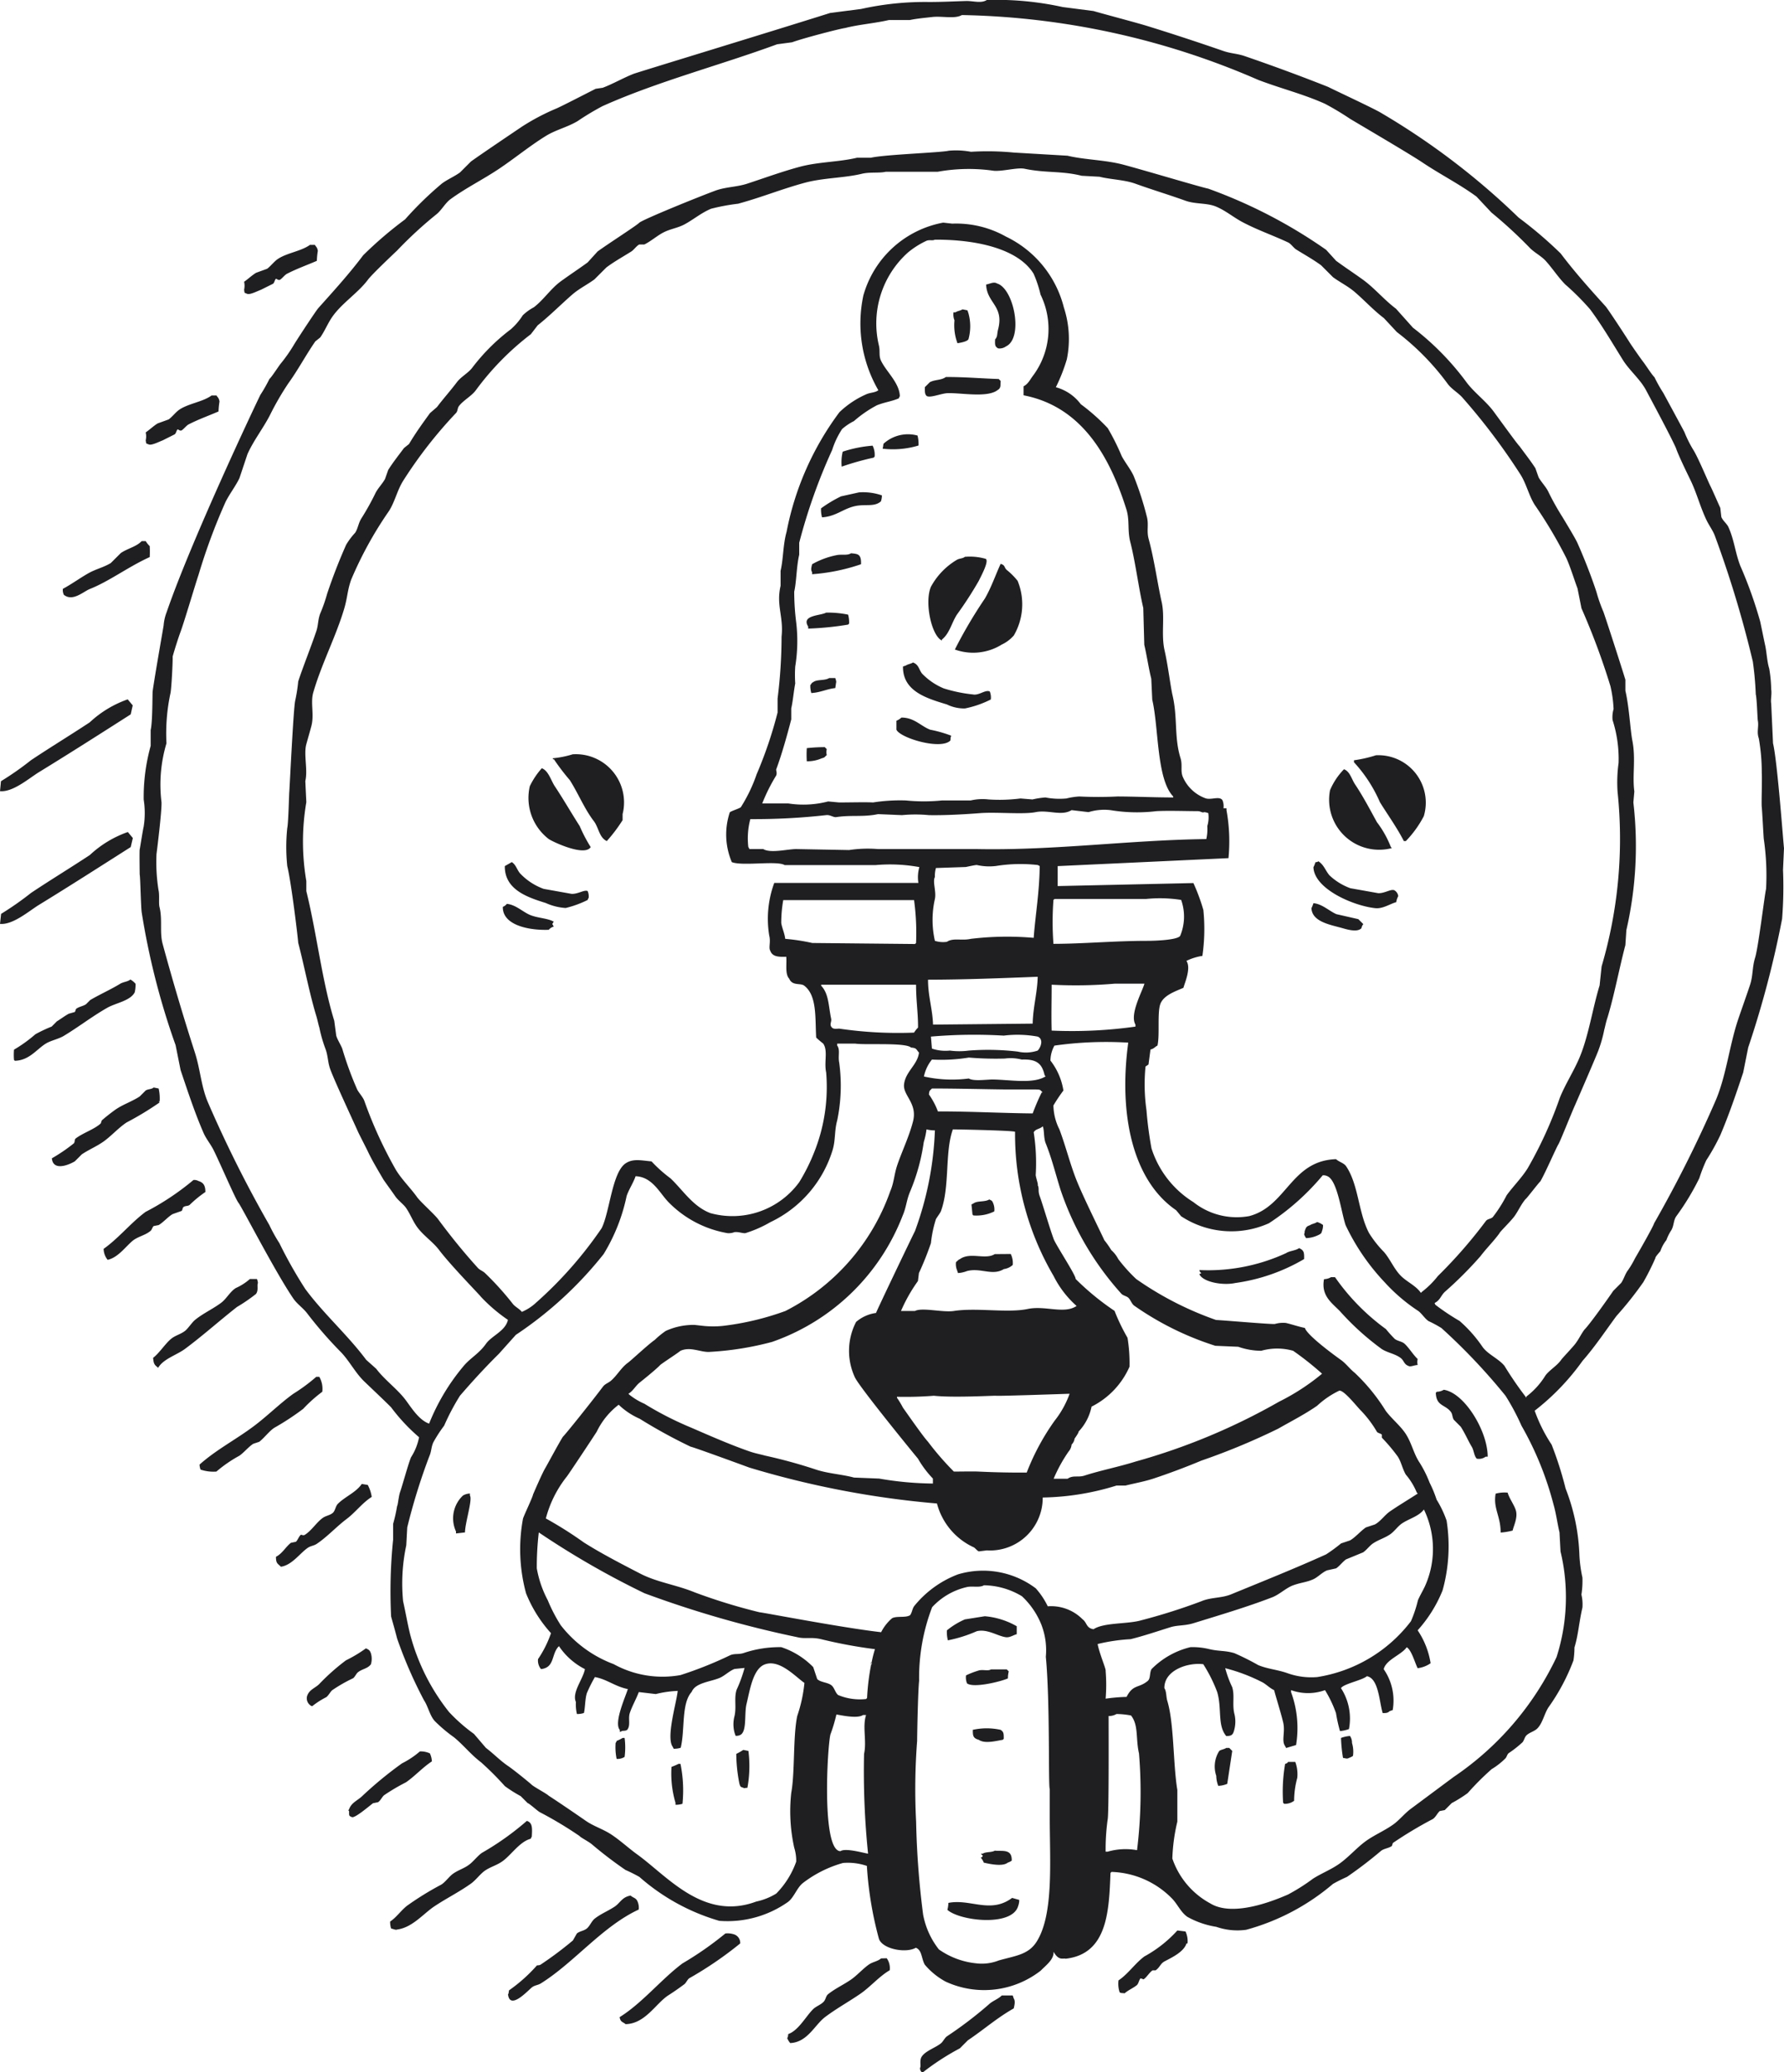 <svg xmlns="http://www.w3.org/2000/svg" width="56.405" height="65.525"><g fill="#1f1e21" fill-rule="evenodd"><path d="M56.374 27.511l.031-.694c-.013-.05-.206-2.726-.347-3.312L56 22.243c-.023-.114.026-.311 0-.442a4.125 4.125 0 00-.063-.662c-.067-.212-.083-.536-.126-.726-.034-.149-.136-.661-.158-.757a13.4 13.4 0 00-.631-1.767c-.165-.431-.19-.82-.378-1.23-.048-.1-.179-.2-.221-.315l-.032-.284c-.048-.1-.253-.575-.315-.694-.069-.135-.395-.917-.536-1.136a3.763 3.763 0 01-.284-.568c-.131-.25-.576-1.068-.663-1.23a4.7 4.7 0 01-.284-.505c-.073-.063-.282-.391-.347-.473s-.367-.512-.441-.631c-.179-.285-.688-1.059-.757-1.136-.488-.538-.98-1.088-1.42-1.672a13.134 13.134 0 00-1.33-1.135 22.906 22.906 0 00-4.353-3.313c-.227-.138-1.37-.669-1.672-.82a60.087 60.087 0 00-2.65-.978c-.243-.08-.419-.074-.663-.158a77.322 77.322 0 00-2.4-.788c-.376-.116-1.5-.411-1.7-.474L33.6.223A9.754 9.754 0 0031.2 0c-.179.116-.43.025-.663.032-.343.01-.776.032-1.167.031a9.335 9.335 0 00-2.145.221l-.978.126c-1.955.617-6.086 1.875-6.215 1.925-.311.121-.665.325-.978.441l-.221.032c-.324.164-1.141.586-1.261.631a6.988 6.988 0 00-1.073.568c-.147.1-1.223.823-1.609 1.1l-.347.347c-.186.133-.382.212-.568.347a10.971 10.971 0 00-1.167 1.136 12.356 12.356 0 00-1.325 1.135c-.439.585-.936 1.131-1.42 1.672-.069.078-.579.85-.757 1.136a4.954 4.954 0 01-.441.631c-.065.082-.274.41-.347.473a4.772 4.772 0 01-.284.5c-.086.164-2.179 4.583-2.966 6.877a1.465 1.465 0 00-.094.41c0 .02-.27 1.54-.347 2.082-.011.078 0 .969-.063 1.231v.5a6.084 6.084 0 00-.221 1.7 2.729 2.729 0 010 .852c-.029.118-.114.678-.126.725s0 .788 0 .789c.022.109.035.975.063 1.2a23.323 23.323 0 001.072 4.2l.158.789c.229.679.447 1.346.726 1.987.078.181.228.362.315.537.205.411.688 1.543.789 1.672.114.146 1.168 2.2 1.735 3.028.116.171.319.308.441.473a12.943 12.943 0 001.073 1.231c.256.271.433.617.694.883.07.072.657.622.883.852a5.868 5.868 0 00.884.946 1.806 1.806 0 01-.253.631c-.075.164-.284.927-.347 1.1-.046.129-.073.442-.094.442a5.1 5.1 0 01-.127.568v.5a16.134 16.134 0 00-.063 2.43c.06.211.125.445.19.694a13.849 13.849 0 00.851 1.955c.133.2.183.492.347.663a4.82 4.82 0 00.6.505c.3.245.534.548.852.788a9.486 9.486 0 01.757.757 4.368 4.368 0 00.5.316l.221.221c.053.01.29.23.379.284a12.248 12.248 0 011.262.757c.01.031.277.171.378.252a13.005 13.005 0 001.073.82 4.775 4.775 0 01.441.221 6.6 6.6 0 002.524 1.388 3.32 3.32 0 002.177-.6c.193-.149.278-.45.473-.6a3.73 3.73 0 011.262-.63 1.852 1.852 0 01.757.094v.032a11.388 11.388 0 00.379 2.271c.109.328.857.466 1.167.284.2.075.173.344.284.536a2.272 2.272 0 00.662.537 2.906 2.906 0 003-.347c.2-.2.418-.357.41-.6.162.3.308.193.379.221 1.322-.148 1.374-1.5 1.419-2.713l.032-.032a2.794 2.794 0 011.924.852c.173.184.265.419.474.568a2.744 2.744 0 00.914.316 2.032 2.032 0 00.947.094 7.105 7.105 0 002.744-1.451 4.923 4.923 0 01.442-.221 13.176 13.176 0 001.073-.82c.1-.081.242-.082.347-.158l.031-.094a12.728 12.728 0 011.262-.757c.089-.054.144-.187.221-.253l.158-.031.22-.221a4.169 4.169 0 00.505-.316 8.722 8.722 0 01.757-.757 2.288 2.288 0 00.442-.347c.04-.051.048-.116.095-.158a3.422 3.422 0 00.441-.347c.052-.065.067-.165.126-.22.1-.094.253-.123.347-.221.164-.171.216-.464.347-.663a6.418 6.418 0 00.789-1.482 2.758 2.758 0 00.032-.411c.123-.4.141-.783.252-1.261a1.342 1.342 0 00-.032-.41 2.849 2.849 0 00.032-.537 4.38 4.38 0 01-.095-.694 6.369 6.369 0 00-.437-2.123 11.228 11.228 0 00-.442-1.388 4.928 4.928 0 01-.536-1.073 7.5 7.5 0 001.514-1.577c.395-.449.714-.934 1.073-1.42a11.09 11.09 0 00.851-1.072 8.15 8.15 0 00.379-.757c-.011-.032.115-.167.158-.221a1.131 1.131 0 01.189-.347 1.479 1.479 0 01.158-.316c.087-.156.063-.308.157-.441a7.967 7.967 0 00.726-1.2 5 5 0 01.221-.568 6.781 6.781 0 00.441-.789c.274-.643.5-1.306.726-1.987l.158-.789a31.428 31.428 0 001.072-4.069 12.805 12.805 0 00.029-1.545zM25.206 54.263c-.136.649-.07 1.784-.189 2.429a5.339 5.339 0 00.094 1.735 1.388 1.388 0 01.063.441 2.745 2.745 0 01-.631 1.01 2.009 2.009 0 01-.631.252c-1.663.62-2.8-.79-3.754-1.482-.278-.2-.543-.447-.82-.631s-.56-.261-.82-.442c-.133-.093-.9-.62-1.167-.789-.074-.073-.457-.273-.537-.347s-.566-.471-.757-.6c-.235-.158-.459-.391-.694-.568l-.378-.442a5.305 5.305 0 01-.789-.694 6.654 6.654 0 01-1.23-2.46c-.082-.332-.144-.7-.221-1.041a5.755 5.755 0 01.1-1.767l.031-.568a19.136 19.136 0 01.694-2.239c.075-.168.056-.272.126-.442a4.278 4.278 0 01.347-.536 7.158 7.158 0 01.5-.947c.4-.464.8-.9 1.23-1.325l.537-.6a12.07 12.07 0 002.776-2.555 5.766 5.766 0 00.725-1.83c.064-.2.221-.436.284-.631.535.022.759.531 1.041.82a3.414 3.414 0 001.864.98.5.5 0 00.22-.031c.127-.018.267.043.347.031a3.791 3.791 0 00.789-.347 3.728 3.728 0 001.956-2.24c.112-.336.063-.634.158-.978a5.39 5.39 0 00.063-1.829c-.043-.2.037-.407-.063-.537V33h.568c.289.051 1.6-.042 1.766.126.189.012.161.065.252.158-.043.388-.43.6-.473 1.01-.036.35.431.592.284 1.167-.121.476-.358.964-.5 1.388-.1.3-.1.545-.22.82a6.773 6.773 0 01-3.313 3.786 8.745 8.745 0 01-1.987.473 3.065 3.065 0 01-.6 0l-.284-.032a2.116 2.116 0 00-.914.19 2.676 2.676 0 00-.347.284c-.2.136-.745.648-.852.725-.208.149-.343.405-.536.568-.083.07-.189.1-.253.189-.35.466-1.188 1.514-1.262 1.578-.122.187-.49.879-.568 1.009-.1.174-.342.737-.378.82-.011.084-.26.6-.316.757a5.3 5.3 0 00.095 2.366 4.2 4.2 0 00.789 1.262 3.476 3.476 0 01-.41.82.428.428 0 00.094.316c.428-.048.326-.444.537-.694l.031-.032a2.162 2.162 0 00.82.726c-.054.314-.421.739-.284 1.041a1.316 1.316 0 00.032.379.681.681 0 00.221-.032c.04-.158.034-.447.094-.631a4.491 4.491 0 01.253-.505c.379.066.637.3 1.041.379-.065.225-.453 1.063-.253 1.293v.063c.055-.02.031-.006.064-.031.092-.01.153 0 .189-.063.086-.143.007-.332.063-.505.068-.209.2-.437.284-.662l.536.063a3.441 3.441 0 01.694-.1c-.037.375-.374 1.471-.158 1.767l.032.063a.681.681 0 00.221-.032c.139-.555.013-1.4.347-1.766.115-.291.587-.318.883-.442.157-.066.318-.229.473-.284l.316-.032a4.389 4.389 0 01-.253.694c-.082.263 0 .528-.063.821a1.016 1.016 0 000 .536l.032.095a.277.277 0 00.158-.032c.206-.123.112-.669.189-.978.1-.412.194-1.058.536-1.23.478-.227 1.011.375 1.294.568a4.608 4.608 0 01-.228 1.046zM9.685 25.366l-.032-.666c.085-.363-.058-.844.032-1.167.039-.142.118-.416.158-.568.1-.373-.035-.736.063-1.072.266-.915.718-1.77.978-2.65.105-.358.1-.582.22-.915a11.978 11.978 0 011.2-2.177c.186-.3.255-.646.442-.946a14.122 14.122 0 011.672-2.145c.058-.062.041-.151.094-.221.144-.187.4-.314.537-.505a8.721 8.721 0 011.735-1.766l.216-.281c.391-.31.73-.657 1.1-.978.214-.184.466-.307.694-.474l.378-.378c.259-.193.506-.327.789-.505.082-.051.165-.18.252-.221h.158c.187-.087.41-.28.6-.378.218-.114.45-.141.662-.253.283-.149.54-.372.852-.5a6.54 6.54 0 01.852-.158c.348-.094.727-.22 1.1-.347.313-.106.673-.225 1.009-.316.58-.157 1.245-.149 1.8-.283.258-.063.552-.016.757-.064h1.641A5.517 5.517 0 0131.42 5.4c.281.025.747-.112.978-.063.663.139 1.167.062 1.8.221l.567.031c.346.088.787.094 1.136.221.5.181 1.088.359 1.577.536.324.117.683.063.978.19.311.132.569.356.852.5.465.244.943.407 1.42.631.087.041.17.169.252.221.284.177.531.312.789.5l.378.378c.228.166.481.289.694.474.31.267.585.57.915.82l.41.441a8 8 0 011.609 1.641c.124.167.338.283.473.442a19.942 19.942 0 011.83 2.429c.186.3.255.642.442.946a14.224 14.224 0 011.009 1.7c.132.3.239.658.347.946l.126.631a22.231 22.231 0 01.915 2.46 3.9 3.9 0 01.1.726.913.913 0 00-.032.347 4.014 4.014 0 01.19 1.357 4.478 4.478 0 00-.032.914 14.289 14.289 0 01-.505 5.521l-.063.6c-.22.713-.345 1.587-.631 2.272-.182.437-.465.869-.631 1.293a13.009 13.009 0 01-1.013 2.218c-.187.3-.459.57-.663.851a4.349 4.349 0 01-.441.694c-.075.064-.163.048-.221.127a15.224 15.224 0 01-1.514 1.735 2.8 2.8 0 01-.505.5l-.032.032c-.155-.228-.438-.344-.63-.536-.219-.219-.334-.521-.537-.758a3.392 3.392 0 01-.473-.6c-.341-.648-.328-1.529-.726-2.114-.07-.1-.226-.134-.315-.22-1.429.046-1.555 1.486-2.745 1.8a2.2 2.2 0 01-1.766-.442 3.109 3.109 0 01-1.325-1.7 11.757 11.757 0 01-.158-1.2 5.833 5.833 0 01-.031-1.388l.094-.063.063-.474c.116-.029.128-.076.221-.126.078-.332-.014-1.058.095-1.325s.461-.386.725-.5c.048-.172.248-.625.095-.852a1.74 1.74 0 01.505-.158 5.95 5.95 0 00.031-1.451 6.087 6.087 0 00-.315-.852l-4.291.095v-.631l5.4-.252a5.49 5.49 0 00-.063-1.515v-.063h-.095a.5.5 0 00-.031-.252c-.094-.146-.355 0-.537-.063a1.24 1.24 0 01-.725-.694c-.068-.19 0-.354-.063-.568-.207-.653-.089-1.28-.253-1.988-.067-.289-.147-.962-.252-1.419-.118-.512.017-1.061-.095-1.546-.119-.519-.234-1.343-.41-1.987-.072-.264.015-.46-.063-.726a9.838 9.838 0 00-.41-1.262c-.09-.205-.276-.434-.379-.631a7.418 7.418 0 00-.441-.883 6.242 6.242 0 00-.852-.757 1.46 1.46 0 00-.789-.537 5.464 5.464 0 00.347-.883 3.2 3.2 0 00-.094-1.64 3.411 3.411 0 00-1.83-2.24 3.208 3.208 0 00-1.7-.41l-.284-.032a3.232 3.232 0 00-2.524 2.3 4.218 4.218 0 00.473 3c-.105.08-.243.068-.378.126a2.933 2.933 0 00-.852.568 9.25 9.25 0 00-1.672 3.786c-.114.405-.1.851-.189 1.23v.473c-.145.622.1.977.031 1.609a15.867 15.867 0 01-.126 1.956v.442a13.226 13.226 0 01-.663 1.956 4.923 4.923 0 01-.5 1.041c-.08.053-.255.1-.347.157a2.226 2.226 0 00.063 1.578c.344.134 1.427-.056 1.672.094h2.87a5.169 5.169 0 011.388.063 1.143 1.143 0 00-.031.5H24.48a3.281 3.281 0 00-.158 1.672c.052.2-.028.372.032.473.064.184.247.2.505.19.022.226-.045.547.094.694.1.237.352.128.474.22.409.312.342 1.018.378 1.641a2.576 2.576 0 00.221.189c.159.224.023.584.095.915a5.541 5.541 0 01-.379 2.524 6.008 6.008 0 01-.473.946 2.614 2.614 0 01-2.808.978c-.557-.212-.866-.726-1.262-1.1a4.448 4.448 0 01-.6-.536c-.314-.026-.577-.1-.82.063-.427.29-.5 1.535-.757 2.05a12.672 12.672 0 01-2.081 2.362 1.523 1.523 0 01-.442.284c-.076-.1-.209-.156-.284-.252a9.426 9.426 0 00-.883-.978c-.064-.061-.162-.093-.221-.158-.449-.495-.858-1-1.262-1.546-.119-.159-.553-.542-.662-.694-.2-.281-.477-.551-.663-.851a13.525 13.525 0 01-1.009-2.205c-.046-.114-.168-.244-.221-.347a10.837 10.837 0 01-.473-1.293c-.046-.121-.151-.279-.19-.41l-.063-.473c-.389-1.263-.548-2.737-.883-4.1v-.316a7.419 7.419 0 010-2.495zM35.9 32.4v.063a14.377 14.377 0 01-2.65.126c-.014-.529 0-.883 0-1.451a14.4 14.4 0 001.988-.032h.946c-.075.26-.473.97-.284 1.294zm-4.953 14.134c-.159-.009-.641 0-.788 0a9.084 9.084 0 01-.821-.947c-.155-.164-.669-.907-.788-1.072a3.074 3.074 0 00-.19-.316v-.031a11.441 11.441 0 001.168-.032c.625.067 1.9-.007 1.956 0 .1.015 2.3-.063 2.334-.063a3.028 3.028 0 01-.473.852 7.387 7.387 0 00-.883 1.64 27.47 27.47 0 01-1.515-.031zm-4.669-14.322c-.088-.427-.073-.785-.315-1.042v-.031h3c0 .513.065.88.063 1.356a.8.8 0 00-.126.158 12.747 12.747 0 01-2.366-.126c-.13.006-.2.02-.253-.063s.019-.164-.003-.252zm-1.451-2.524c-.024-.187-.1-.339-.126-.5a4.152 4.152 0 01.063-.726H28.9a7.635 7.635 0 01.063 1.357l-.032.032-3.249-.032a6.3 6.3 0 00-.855-.131zm4.38 6.425a2.258 2.258 0 00.086-.4 1.124 1.124 0 00.266.032 10.293 10.293 0 01-.631 3.186c-.077.147-1.23 2.555-1.23 2.587a1.211 1.211 0 00-.631.284 1.986 1.986 0 00-.031 1.766c.191.364 1.918 2.476 1.987 2.556a3.191 3.191 0 00.473.631v.157a10.344 10.344 0 01-1.7-.157L27 46.723c-.365-.1-.821-.126-1.2-.252a16.047 16.047 0 00-1.609-.442c-.132-.037-.315-.072-.473-.126-.606-.208-1.293-.51-1.861-.757a10.442 10.442 0 01-1.483-.757 2.128 2.128 0 01-.473-.284l-.032-.032c.152-.094.218-.24.347-.347.064-.052.516-.41.663-.568.155-.117.578-.389.631-.441.328-.151.66.061.946.031a9.635 9.635 0 001.956-.315 6.838 6.838 0 004.133-4.007c.106-.244.114-.461.221-.725a6.291 6.291 0 00.441-1.588zm-4.664-11.788c.173-.462.346-1.082.474-1.577V22.4c.052-.221.08-.552.126-.789a4.126 4.126 0 010-.536 5 5 0 00.031-1.388 7.826 7.826 0 01-.063-.978c.073-.316.069-.786.158-1.168v-.378a17.825 17.825 0 011.041-2.933 2.672 2.672 0 01.315-.663 1.773 1.773 0 01.375-.252 3.754 3.754 0 01.726-.5c.252-.1.475-.123.694-.22.02-.055.006-.031.031-.064-.012-.432-.443-.789-.6-1.135-.07-.155-.019-.291-.063-.473a3.009 3.009 0 01.914-2.934 2.657 2.657 0 01.6-.379c.092-.031.191.006.252-.031 1.316-.008 2.634.287 3.123 1.072a3.582 3.582 0 01.221.663 2.471 2.471 0 01-.252 2.586c-.093.128-.14.239-.284.316v.284c1.84.357 2.722 1.929 3.249 3.6.112.355.03.665.126 1.041.166.652.268 1.484.41 2.082l.032 1.168c.078.326.141.758.221 1.072l.031.663c.207.885.134 2.516.663 3.06v.031c-.591 0-1.224-.03-1.767-.031a11.967 11.967 0 01-1.2 0 2.183 2.183 0 00-.411.063 2.319 2.319 0 01-.662-.032 2.623 2.623 0 00-.41.063l-.379-.031a5.2 5.2 0 01-1.009.031 1.673 1.673 0 00-.568.032h-.908a5.672 5.672 0 01-1.136 0 5.5 5.5 0 00-1.041.063c-.237-.014-.724 0-1.072 0l-.347-.032a3.1 3.1 0 01-1.262.063H24.1a5.552 5.552 0 01.441-.883c.036-.091-.011-.162.002-.198zm1.578 1.451c.116-.018.232.076.315.063.482-.074.862.005 1.325-.095l.757.032a4.489 4.489 0 01.852 0c.486.01 1.13-.025 1.609-.063.517-.041 1.379.046 1.766-.032.405-.08.814.134 1.136-.063l.536.063a1.686 1.686 0 01.694-.063 5.11 5.11 0 001.452.032c.389-.02.913 0 1.293 0 .126 0 .14.063.221.031a.465.465 0 01.126.032.947.947 0 01-.032.41 1.4 1.4 0 01-.031.41c-2.421.029-4.806.365-7.256.316h-3.123a3.979 3.979 0 00-.915.031l-1.672-.031c-.272 0-.812.141-1.041 0h-.441c-.021-.055-.007-.031-.032-.063a2.37 2.37 0 01.063-.884 20.638 20.638 0 002.398-.126zm7.224 2.65h2.9a4.3 4.3 0 011.1.031 1.585 1.585 0 01-.031 1.136c-.084.132-.787.158-1.041.158-1.028 0-2.023.094-2.966.095a9.333 9.333 0 010-1.389zm-3.786-.694a.918.918 0 01.032-.284l.946-.032c.046-.01.3-.065.347-.063a1.794 1.794 0 00.6.032 4.887 4.887 0 011.325-.032l.063.032c-.007.824-.135 1.538-.19 2.271a9.62 9.62 0 00-1.987.032c-.293.066-.558-.04-.757.094a.851.851 0 01-.379-.031 3.008 3.008 0 010-1.325c.049-.239-.08-.546 0-.694zm3.25 3.155c-.008.484-.151.979-.158 1.482L29.5 32.4c-.014-.482-.159-.9-.158-1.42 1.202-.002 2.358-.051 3.467-.093zm-1.073 1.861a3.55 3.55 0 011.073.031c.188.078.107.33 0 .442a1.154 1.154 0 01-.631.032 8.031 8.031 0 00-1.546-.032 2.285 2.285 0 01-.6 0 1.322 1.322 0 01-.567-.063l-.032-.379a15.972 15.972 0 012.303-.031zm-2.271.757a5.426 5.426 0 001.167-.063 10.226 10.226 0 001.136.031 1.417 1.417 0 01.536.032c.49-.02.644.141.725.5l.032.031c-.4.249-1.12.106-1.672.1-.209 0-.612.061-.757-.032a4.1 4.1 0 01-1.42-.063 1.255 1.255 0 01.253-.536zm3.028 7.887c-.638.134-1.607-.048-2.334.063-.353.054-.995-.119-1.231 0h-.441a5.011 5.011 0 01.536-.947l.031-.252a9.464 9.464 0 00.379-.946 3.855 3.855 0 01.158-.758c.031-.058.134-.19.158-.252.288-.775.118-1.872.378-2.587.625.008 1.911.042 1.966.076a8.868 8.868 0 001.22 4.562 3.153 3.153 0 00.726.946c-.4.267-.991-.022-1.546.095zm-2.839-6.247a2.343 2.343 0 00-.284-.536c.015-.143.029-.114.095-.189.774 0 1.61.023 2.334.031h.946c.122.005.135 0 .19.063l.031.032h-.031a6.721 6.721 0 00-.284.662c-.951-.008-1.99-.065-2.997-.063zM33.786 45.9a.384.384 0 00.095-.221.324.324 0 00.095-.189c.016-.022.136-.19.126-.221a1.617 1.617 0 00.41-.789 2.568 2.568 0 001.2-1.262 4.968 4.968 0 00-.063-.915 6.162 6.162 0 01-.41-.851 8.235 8.235 0 01-1.231-1.01c.019-.1-.626-1.076-.694-1.262-.133-.365-.338-1.07-.441-1.356-.065-.179-.007-.237-.063-.347.021-.021-.043-.186-.064-.316a6.342 6.342 0 00-.063-1.356c.06-.112.2-.1.284-.189.053.087.025.364.095.536.194.478.308.961.473 1.483a9.377 9.377 0 001.924 3.28c.059.058.163.069.221.127.073.072.1.193.19.252a9.419 9.419 0 002.555 1.262l.725.031a2.224 2.224 0 00.726.127 1.848 1.848 0 011.009 0 9.585 9.585 0 01.915.725 6.971 6.971 0 01-1.356.883 19.935 19.935 0 01-4.544 1.896c-.529.167-1.11.28-1.609.442-.209.068-.356-.023-.536.1h-.442a4.745 4.745 0 01.473-.86zm-7.214 12.637c-.605-.007-.412-3.322-.316-3.691a5.266 5.266 0 00.189-.631c.182.03.665.137.843.016h.095c-.121.364.025.83-.064 1.23a25.489 25.489 0 00.127 3.155c-.169-.027-.713-.186-.874-.079zm.984-5.958c0 .006 0 .01.016.043h-.026a7.422 7.422 0 00-.132 1.073l-.031.031a1.787 1.787 0 01-.883-.126c-.094-.075-.121-.244-.221-.315-.124-.09-.333-.084-.441-.19l-.126-.378a2.508 2.508 0 00-1.01-.631 3.533 3.533 0 00-1.2.189c-.16.046-.272.008-.41.063a12.163 12.163 0 01-1.577.631 3.2 3.2 0 01-2.114-.347 3.787 3.787 0 01-1.672-1.23 4.965 4.965 0 01-.41-.789 3.411 3.411 0 01-.347-1.009 9.4 9.4 0 01.063-1.136 26.863 26.863 0 003.344 1.924 33.64 33.64 0 004.827 1.388c.255.065.438-.012.757.064a15 15 0 001.7.315 4.132 4.132 0 00-.107.43zm1.344-1.786c-.06.089-.063.2-.126.283-.146.089-.42.017-.568.095a1.408 1.408 0 00-.347.442c-1.25-.143-3.712-.621-3.849-.631a18.167 18.167 0 01-2.051-.631c-.587-.241-1.192-.315-1.735-.6-.578-.3-1.209-.624-1.766-.977a12.314 12.314 0 00-1.2-.758 3.593 3.593 0 01.663-1.325c.051-.061.834-1.241.946-1.419a2.364 2.364 0 01.694-.852 2.262 2.262 0 00.662.442 16.5 16.5 0 001.609.883c.137.032 1.418.5 1.862.663a28.952 28.952 0 005.93 1.135 2.117 2.117 0 001.168 1.388c.04.022.107.112.157.126l.253-.031a1.666 1.666 0 001.766-1.672 8.25 8.25 0 002.335-.379h.284c.263-.066.59-.124.883-.22.5-.166 1.051-.373 1.514-.568a21.2 21.2 0 002.429-1.01c.4-.229.852-.46 1.231-.725a2.8 2.8 0 01.694-.474c.141-.045.565.506.694.631a3.469 3.469 0 01.5.663c.032.049.122.053.158.094v.095a5.6 5.6 0 01.505.6c.114.181.142.377.252.567a2.115 2.115 0 01.347.568l.032.032c-.286.188-.592.367-.883.568-.162.111-.294.314-.474.41l-.284.094c-.163.11-.329.311-.5.41l-.284.095a5.121 5.121 0 01-.473.347c-.981.444-1.983.844-3 1.262-.314.129-.634.088-.947.221a18.7 18.7 0 01-1.893.6c-.436.128-1.179.064-1.514.284-.237-.037-.2-.206-.347-.315a1.4 1.4 0 00-1.1-.41 2.427 2.427 0 00-.379-.568 2.766 2.766 0 00-2.46-.442 3.266 3.266 0 00-1.388 1.009zm4.29 5.773v.914c0 1.379.13 3.046-.41 3.912-.26.417-.655.447-1.2.6a1.458 1.458 0 01-.694.094 2.487 2.487 0 01-1.2-.441 2.522 2.522 0 01-.5-1.105 27.032 27.032 0 01-.221-2.933 19.874 19.874 0 01.032-2.556c0-.21.028-1.605.063-1.9a6.245 6.245 0 01.411-2.328 2.134 2.134 0 011.072-.631c.187-.053.421.025.568-.063a2.39 2.39 0 011.2.347 2.5 2.5 0 01.62.914 2.24 2.24 0 01.135 1c.134 1.385.077 3.976.121 4.176zm2.555-4.732c.407-.1.877-.259 1.262-.379.222-.069.452-.042.726-.126.818-.253 1.7-.514 2.492-.82.226-.087.441-.3.662-.379.247-.09.412-.092.631-.189.152-.068.285-.222.442-.284l.284-.063c.107-.07.212-.215.315-.284l.537-.221c.109-.071.207-.212.315-.284.179-.118.362-.166.537-.284.134-.09.245-.257.378-.347.23-.155.531-.223.694-.442a2.872 2.872 0 01.032 2.43c-.075.157-.161.3-.221.441a3.905 3.905 0 01-.221.663 4.624 4.624 0 01-2.965 1.766 2.239 2.239 0 01-.947-.126c-.317-.111-.607-.126-.915-.252a7.978 7.978 0 00-.757-.379c-.3-.088-.474-.053-.788-.126a2.2 2.2 0 00-.6-.063 2.584 2.584 0 00-1.23.694c-.07.124-.023.3-.126.379-.286.232-.457.095-.663.5a5.419 5.419 0 00-.662.056 5.4 5.4 0 000-.876c.018-.061-.194-.538-.253-.852a5.652 5.652 0 011.038-.153zm.208 6.672a2.045 2.045 0 00-.933.047h-.063a6.771 6.771 0 01.063-1.009c.042-.16.032-2.729.031-3.281a.466.466 0 00.249-.063 2.469 2.469 0 01.46.047c.244.31.143.727.252 1.2a15.009 15.009 0 01-.062 3.059zm13.165-10.931c.088.308.124.614.189.883l.032.6a6.205 6.205 0 01-.126 3.344 9.459 9.459 0 01-3.249 3.786c-.447.331-.9.67-1.357 1.009-.2.147-.366.364-.568.505-.284.2-.606.331-.883.537s-.55.524-.852.725c-.257.172-.527.276-.789.442a6.17 6.17 0 01-.788.5c-.557.245-1.772.705-2.461.283a2.544 2.544 0 01-1.2-1.419 5.837 5.837 0 01.158-1.167V56.6c-.137-.821-.1-2.088-.315-2.808-.044-.144-.023-.3-.095-.41-.009-.564.737-.819 1.23-.757a4.708 4.708 0 01.442.884c.152.529 0 1.045.284 1.388.18 0 .215-.051.252-.19a1.016 1.016 0 000-.536c-.063-.294.018-.557-.063-.82a3.527 3.527 0 01-.221-.6 5.57 5.57 0 011.168.442c.119.059.237.187.378.252.08.3.2.667.284 1.01.078.309-.06.586.063.757l.032.063.315-.094a3.287 3.287 0 00-.158-1.672v-.064a1.582 1.582 0 001.073 0 3.782 3.782 0 01.347.726 5.034 5.034 0 00.126.568 1.06 1.06 0 00.284-.063 1.767 1.767 0 00-.252-1.294c.084-.138.663-.244.82-.378.378.074.389.825.5 1.167.122 0 .16-.007.221-.063l.094-.032a1.744 1.744 0 00-.284-1.293c.069-.3.561-.453.726-.694.151.078.267.511.347.662a.9.9 0 00.41-.157 2.588 2.588 0 00-.41-1.041 4.253 4.253 0 00.788-1.262 5.207 5.207 0 00.127-2.208 3.393 3.393 0 00-.316-.663 3.806 3.806 0 00-.221-.536 3.628 3.628 0 00-.315-.631c-.19-.282-.25-.622-.442-.915-.165-.253-.45-.481-.631-.726a5.967 5.967 0 00-.978-1.2c-.159-.126-.282-.3-.441-.411-.108-.077-1.058-.759-1.136-1.009-.206-.042-.407-.113-.6-.158a.931.931 0 00-.347.032c-.092.018-1.62-.116-1.862-.126a10.333 10.333 0 01-2.523-1.294 5.028 5.028 0 01-.568-.631.983.983 0 00-.221-.284 2.818 2.818 0 00-.221-.315c-.031-.084-.615-1.255-.852-1.83-.222-.54-.353-1.1-.567-1.672a1.744 1.744 0 01-.19-.757 5.19 5.19 0 01.316-.473 2.058 2.058 0 00-.41-.947 1 1 0 01.126-.473 11.626 11.626 0 012.334-.094c-.312 2.29.149 4.368 1.515 5.3l.157.19a2.889 2.889 0 002.776.221 7.708 7.708 0 001.7-1.515.277.277 0 01.158.032c.311.148.433 1.158.567 1.546a6.931 6.931 0 001.231 1.8 5.528 5.528 0 001.072.915c.11.085.2.235.316.315a3.816 3.816 0 01.41.221 19.066 19.066 0 012.026 2.141 7.277 7.277 0 01.505.947 10.13 10.13 0 011.013 2.492zm6.72-19.465c-.048.2-.243 1.841-.347 2.177-.094.3-.063.564-.158.852-.113.34-.264.762-.379 1.1-.275.823-.368 1.732-.694 2.524a39.743 39.743 0 01-1.96 3.916c-.021.094-.5.934-.6 1.1a3.009 3.009 0 01-.221.378c-.1.127-.129.274-.221.41l-.252.253c-.154.227-.736 1.051-.915 1.23-.108.149-.175.3-.284.442-.086.114-.394.436-.441.5-.137.2-.37.323-.505.505a2.427 2.427 0 01-.6.663v.04a11.307 11.307 0 01-.694-1.009c-.186-.229-.526-.363-.694-.6a4.259 4.259 0 00-.725-.82 7.271 7.271 0 01-.757-.505c-.026-.032-.012-.007-.032-.063.176-.091.188-.218.316-.347a12.159 12.159 0 001.135-1.135c.19-.252.422-.477.6-.726.01-.042.355-.374.473-.536s.206-.37.347-.537c.031-.01.4-.5.473-.567.161-.277.5-1.061.568-1.168.058-.091.4-.96.536-1.261.15-.344.635-1.464.726-1.7a4.189 4.189 0 00.189-.662c.028-.1.052-.239.1-.379.214-.7.376-1.575.568-2.3l.031-.473a11.879 11.879 0 00.221-4.038l.031-.347c-.069-.5.051-1.025-.063-1.609-.064-.329-.1-1.064-.22-1.577v-.347c-.136-.446-.606-1.9-.694-2.146a4.87 4.87 0 01-.221-.63c-.164-.5-.386-1.064-.6-1.546-.066-.15-.385-.673-.473-.82a8.171 8.171 0 01-.442-.789c-.071-.16-.235-.322-.315-.473l-.1-.284c-.145-.226-.34-.474-.5-.694-.053-.042-.582-.775-.821-1.1s-.608-.593-.851-.915a8.6 8.6 0 00-1.7-1.735l-.536-.6c-.373-.279-.671-.645-1.041-.915-.293-.212-.564-.388-.852-.6l-.315-.347A15.85 15.85 0 0038.2 5.965c-.221-.042-2.008-.578-2.681-.757-.576-.154-1.21-.151-1.767-.284l-1.7-.1A8.647 8.647 0 0030.7 4.8a2.566 2.566 0 00-.7-.034c-.265.062-2.009.119-2.461.221H27.1c-.566.137-1.216.129-1.8.284-.556.148-1.138.361-1.672.536-.334.11-.674.1-1.009.221-.561.209-2.192.87-2.4 1.009-.073.084-.975.66-1.325.915l-.315.347c-.288.21-.56.387-.852.6-.311.226-.548.593-.852.82a1.552 1.552 0 00-.347.252 2.045 2.045 0 01-.378.442 6.286 6.286 0 00-1.23 1.23c-.132.162-.348.275-.474.442-.206.273-.423.513-.631.788l-.22.19c-.239.33-.453.624-.663.978l-.158.126c-.164.22-.36.468-.5.694l-.1.284c-.08.151-.244.313-.315.473a8.171 8.171 0 01-.442.789c-.088.147-.1.308-.189.441a2.231 2.231 0 00-.284.379 17.384 17.384 0 00-.6 1.546 4.938 4.938 0 01-.221.631c-.078.215-.055.362-.126.567-.175.515-.437 1.168-.568 1.578a5.169 5.169 0 01-.094.6c-.057.209-.182 2.863-.189 2.9s-.027.982-.064 1.136a5.863 5.863 0 000 1.2c.133.546.337 2.271.347 2.429.191.728.355 1.6.568 2.3.043.14.067.278.1.378a4.279 4.279 0 00.189.663c.091.24.071.424.158.662.13.357.729 1.642.883 1.988.047.1.259.511.316.631.128.271.312.574.473.852.032.054.286.4.378.536s.26.251.348.378c.136.2.207.407.347.6.193.267.5.467.694.725.371.491 1.293 1.43 1.325 1.483a5.108 5.108 0 00.851.726c-.077.355-.512.5-.694.757-.226.321-.5.447-.725.725a6.655 6.655 0 00-1.073 1.8c-.308-.108-.543-.476-.725-.725-.268-.366-.668-.641-.947-1.01L11.578 43c-.588-.789-1.34-1.448-1.925-2.239a14.176 14.176 0 01-.82-1.451 4.876 4.876 0 01-.315-.568 38.878 38.878 0 01-1.956-3.912c-.209-.51-.228-1.025-.41-1.577a76.325 76.325 0 01-1.01-3.407c-.1-.368 0-.78-.1-1.168-.029-.126.008-.372-.031-.536a5.635 5.635 0 01-.063-1.136c.009-.059.173-1.37.158-1.64a4.564 4.564 0 01.157-1.861 6.059 6.059 0 01.131-1.605c.038-.263.074-1.1.064-1.136.061-.22.171-.57.252-.789.113-.306.472-1.516.568-1.8a18.694 18.694 0 01.852-2.3c.12-.245.331-.52.441-.757l.253-.757c.189-.429.514-.84.725-1.262a8.839 8.839 0 01.568-.978c.311-.431.548-.885.852-1.325l.157-.126c.157-.226.248-.475.411-.694.309-.417.793-.723 1.1-1.136.13-.172.794-.8.915-.914a12.869 12.869 0 011.23-1.136c.177-.133.293-.374.473-.5.485-.352 1.014-.612 1.514-.946s.98-.73 1.483-1.041c.321-.2.677-.275 1.01-.473a8.434 8.434 0 01.788-.474c1.741-.78 3.7-1.287 5.521-1.956l.473-.063C25.42 1.2 26.583.9 26.72.886c.427-.111.923-.146 1.388-.253h.663c.2-.046.554-.077.694-.094.312-.039.726.069.946-.063a24.518 24.518 0 019.369 2.05c.735.28 1.424.446 2.114.757a8.8 8.8 0 01.789.473c.332.2 1.879 1.105 2.3 1.388.561.376 1.159.676 1.7 1.073l.473.505a14.413 14.413 0 011.231 1.136c.157.149.36.247.5.41.209.234.379.5.6.725a8.039 8.039 0 01.788.789c.384.518.7 1.062 1.041 1.609.206.326.545.605.726.946.132.248.788 1.468.946 1.83.085.252.405.9.442.978.218.438.318.877.536 1.325.068.139.2.325.253.473a34.349 34.349 0 011.2 3.975 10.116 10.116 0 01.094 1.041c.034.122.053.769.063.82.04.2-.042.358.032.568a6.152 6.152 0 01.094 1.1c.015.214-.015.938 0 1.073s.054.93.064 1.009a7.965 7.965 0 01.072 1.581z"/><path d="M31.462 10.732c-.006.17-.009.223.095.284a.346.346 0 00.252-.064c.556-.265.249-1.827-.283-1.987-.108-.066-.221.011-.347.032.019.589.573.673.378 1.419-.039.151-.01.224-.095.316zM30.273 10.854c.1-.018.3-.05.347-.126a1.542 1.542 0 000-.82l-.032-.095-.157-.031c-.058.042-.166.053-.221.094h-.063a.5.5 0 00.031.253 1.621 1.621 0 00.095.725zM7.81 9.289c.084.044.327-.084.441-.126l.379-.189c.049-.033.053-.122.095-.158.013-.012.071.058.126.031s.152-.154.221-.189c.318-.164.634-.274.946-.41a2.406 2.406 0 01.031-.316c-.022-.117-.046-.111-.094-.189H9.8c-.273.2-.721.252-1.009.442-.121.079-.234.234-.347.315l-.347.126c-.131.079-.256.2-.379.284a.583.583 0 010 .253c.02.114-.006.087.092.126zM29.4 12.085l-.158.157c0 .141-.009.222.063.284.131.059.458-.088.662-.094.43-.012 1.258.154 1.578-.1.113-.063.08-.166.094-.284l-.063-.063c-.537-.016-1.078-.066-1.672-.063-.136.105-.346.078-.504.163zM27.937 14.03c-.013.02-.012.1-.032.158a2.794 2.794 0 001.136-.1 1.071 1.071 0 00-.031-.315 1.147 1.147 0 00-1.073.257zM27.621 14.472l.032-.032a.647.647 0 00-.063-.347 3.956 3.956 0 00-.946.19 1.424 1.424 0 00-.032.473 8.668 8.668 0 011.009-.284zM4.7 14.052c.085.044.328-.084.442-.126l.378-.19c.049-.032.054-.121.095-.157.013-.012.072.058.126.031s.153-.154.221-.189c.318-.164.635-.274.947-.41a2.406 2.406 0 01.031-.316c-.022-.117-.046-.111-.095-.189h-.156c-.273.2-.722.252-1.01.442-.12.079-.233.234-.347.315l-.347.126c-.13.079-.255.2-.378.284a.583.583 0 010 .253c.023.114-.007.087.093.126zM27 16.012c.351-.088.633.034.852-.158a.551.551 0 00.031-.189 1.818 1.818 0 00-.725-.095l-.568.126a4.169 4.169 0 00-.631.379.925.925 0 00.031.284c.423-.025.655-.259 1.01-.347zM29.78 20.224v.031c-.331-.153-.555-1.211-.347-1.7a2.222 2.222 0 01.82-.852c.085-.05.184-.037.253-.095a1.81 1.81 0 01.662.064c.106.08-.148.541-.221.694a11.756 11.756 0 01-.694 1.072c-.167.262-.232.596-.473.786zm2.271-.126a1.158 1.158 0 01-.378.284 1.711 1.711 0 01-1.483.157 14.6 14.6 0 01.947-1.609c.2-.341.337-.745.5-1.1.151.045.1.1.19.19a2.149 2.149 0 01.347.347 1.958 1.958 0 01-.123 1.733zM25.677 18.158a6.128 6.128 0 001.451-.284l.095-.032c.013-.333-.111-.326-.316-.347-.123.081-.3.022-.473.063a2.586 2.586 0 00-.757.284c-.02.087-.052.175 0 .252zM25.553 19.877a9.46 9.46 0 001.262-.126l.031-.032a.914.914 0 00-.031-.283 3.176 3.176 0 00-.694-.064c-.173.1-.8.074-.568.442zM2.84 18.625c.621-.247 1.212-.7 1.893-1.009a3.088 3.088 0 000-.347.8.8 0 01-.126-.158H4.48c-.175.182-.45.231-.662.379l-.316.315c-.23.139-.461.186-.694.315-.26.145-.543.352-.82.5a.341.341 0 00.032.19c.28.223.617-.104.82-.185zM26.215 21.442c-.137.087-.383.036-.5.126-.071.037-.048.046-.095.095a.8.8 0 00.031.252c.293-.017.485-.127.758-.157.014-.078.022-.166.031-.19a.47.47 0 00-.031-.126zM30.758 21.959a4.684 4.684 0 01-.915-.189 2.026 2.026 0 01-.694-.474c-.105-.142-.1-.28-.284-.347-.057.042-.165.053-.221.095l-.094.032c-.012.793.773 1.012 1.388 1.2a1.255 1.255 0 00.568.127 3.212 3.212 0 00.82-.284.5.5 0 00-.032-.253c-.145-.066-.339.134-.536.093zM25.509 24.073a1.12 1.12 0 00.473-.095c.11-.027.086-.044.158-.1a.39.39 0 010-.189l-.063-.063a5.312 5.312 0 00-.568.031 3.117 3.117 0 000 .416zM28.5 22.691a.527.527 0 01-.157.1v.284c.117.261 1.389.645 1.7.347.016-.016 0-.086.032-.158a3.96 3.96 0 00-.663-.189c-.3-.113-.503-.386-.912-.384zM17.477 23.978a3.079 3.079 0 00.631-.126 1.525 1.525 0 011.577 1.892v.19a4.862 4.862 0 01-.5.662c-.244-.114-.253-.426-.41-.631-.3-.393-.483-.858-.757-1.293a7.18 7.18 0 01-.505-.663h-.031zm-.726.883a2.448 2.448 0 01.379-.568c.212.078.291.39.41.568.266.4.528.855.789 1.262a4.72 4.72 0 00.347.663c-.187.31-1.192-.163-1.325-.253a1.638 1.638 0 01-.6-1.672zM42.809 24.041a4.085 4.085 0 00.694-.158 1.5 1.5 0 011.514 1.925 3.367 3.367 0 01-.568.788h-.063c-.218-.426-.511-.832-.757-1.23a4.5 4.5 0 00-.82-1.262zm-.757.946a2.136 2.136 0 01.441-.662c.189.069.242.316.347.473.254.38.461.775.694 1.2a3.226 3.226 0 01.442.789l.032.031a1.581 1.581 0 01-1.956-1.831zM4.133 26.786L4.2 26.5l-.158-.19a3.41 3.41 0 00-1.2.726c-.633.418-1.23.779-1.861 1.2a9.747 9.747 0 01-.946.662L0 29.215c.408.037.915-.406 1.23-.6.984-.603 1.947-1.221 2.903-1.829zM4.133 22.589l.063-.284-.158-.19a3.41 3.41 0 00-1.2.726c-.633.418-1.23.779-1.861 1.2a9.41 9.41 0 01-.946.662L0 25.018c.408.038.915-.406 1.23-.6.984-.603 1.947-1.218 2.903-1.829zM18.075 28.266l-.884-.158a1.924 1.924 0 01-.757-.5c-.1-.13-.118-.256-.252-.347l-.221.126c-.01.748.721.989 1.293 1.167a1.793 1.793 0 00.631.158 3.264 3.264 0 00.694-.253c.021-.054.007-.03.032-.063a.413.413 0 00-.032-.22c-.109-.047-.3.097-.504.09zM43.483 28.718c.239.025.471-.139.662-.19a.547.547 0 01.063-.189.244.244 0 00-.126-.189c-.109-.043-.3.1-.505.094l-.883-.157a1.915 1.915 0 01-.663-.41c-.132-.161-.17-.325-.347-.442-.034.024-.029.02-.094.032a.919.919 0 01-.063.157c.027.687 1.261 1.22 1.956 1.294zM16.75 28.929c-.229-.1-.45-.323-.726-.347a.293.293 0 01-.126.094c-.014.585.837.749 1.451.726a.307.307 0 01.158-.1c-.054-.114-.058-.055 0-.158-.207-.114-.507-.109-.757-.215zM42.442 29.349c.108.03.422.13.567.031.061-.028.021-.066.095-.158l-.158-.157-.694-.158c-.228-.1-.45-.323-.725-.347a.964.964 0 01-.063.158c.021.433.596.523.978.631zM3.393 31.867c.267-.152.727-.218.866-.487a1.006 1.006 0 00.027-.271.622.622 0 00-.163-.135c-.088.071-.225.075-.324.135-.3.183-.632.329-.947.514l-.135.135c-.1.062-.2.069-.3.136-.03.021-.028.086-.054.108l-.189.054c-.12.065-.247.161-.379.243l-.162.163a4.526 4.526 0 00-.514.243 4.493 4.493 0 01-.676.487 1.843 1.843 0 000 .325l.027.027c.455-.013.681-.358.974-.541.159-.1.4-.144.568-.244.461-.276.906-.623 1.381-.892zM5.047 34.861l-.031-.031h.031a1.392 1.392 0 00-.031-.41l-.158-.032c-.068.061-.166.044-.252.095l-.189.189c-.253.165-.511.243-.758.41a5.881 5.881 0 00-.441.347l-.032.095c-.2.186-.562.3-.788.473-.054.04-.02.107-.064.158a5.435 5.435 0 01-.694.473c.037.405.513.222.726.095l.221-.221c.23-.154.472-.251.694-.41.246-.177.471-.434.725-.6a9.723 9.723 0 001.041-.631zM4.859 38.77l.157-.031c.147-.085.3-.266.442-.347l.284-.1c.031-.027.026-.1.063-.126.069-.044.127-.02.189-.063a3.678 3.678 0 01.5-.41c0-.211-.066-.3-.221-.348a.264.264 0 00-.157-.031 8.269 8.269 0 01-1.515 1.009c-.47.35-.851.833-1.325 1.168a.575.575 0 00.127.347c.327-.071.562-.411.788-.6.165-.137.405-.175.568-.315.041-.029.061-.123.1-.153zM30.773 38.434a1.264 1.264 0 00.663-.127.5.5 0 00-.032-.252c-.035-.092-.046-.086-.126-.126-.14.088-.383.034-.5.126l-.063.032.032.315zM41.421 38.742c-.1.034-.125.055-.158.157-.028.054 0 .074-.031.127a.449.449 0 00.063.126.965.965 0 00.441-.126c.051-.043.037-.02.063-.1a.548.548 0 00.032-.189.578.578 0 00-.189-.095c-.058.047-.166.058-.221.1zM41.074 39.467c-.114.084-.291.081-.41.158a5.871 5.871 0 01-2.745.536c.028.075.012.052.063.095-.032.025-.008.012-.063.031.1.247.725.372 1.136.284a5.881 5.881 0 002.177-.757c.008-.225-.013-.278-.158-.347zM31.452 39.657c-.3.188-.773-.075-1.1.157-.072.033-.068.054-.126.095a.5.5 0 00.031.252l.032.095a.925.925 0 00.284-.063c.435-.114.8.163 1.167-.063a.513.513 0 00.28-.13.645.645 0 00-.063-.347zM8.092 40.918c.09-.118.026-.266.063-.347a.443.443 0 00-.031-.126H7.9a1.753 1.753 0 01-.442.284c-.185.112-.3.348-.473.473-.271.2-.562.327-.82.537-.095.077-.219.272-.316.347-.139.107-.307.141-.441.252-.181.149-.373.452-.568.6.017.119.011.2.126.284l.034.031c.163-.284.592-.406.851-.6.558-.414 1.1-.9 1.641-1.324a5.27 5.27 0 00.6-.411zM44.418 42.5c-.085-.084-.217-.086-.316-.158a3.9 3.9 0 01-.284-.315 6.9 6.9 0 01-1.609-1.641h-.126a.444.444 0 01-.221.063c-.1.524.249.752.5 1.01a8.412 8.412 0 001.325 1.2c.193.123.419.147.6.284.107.083.1.2.252.253.058.033.183-.031.284-.032a.39.39 0 010-.189c-.153-.147-.256-.331-.405-.475zM10.19 44.01a.76.76 0 00-.095-.473H10a5.568 5.568 0 01-.725.536c-.418.3-.819.7-1.231 1.01-.575.435-1.2.752-1.735 1.23a.506.506 0 00.032.158 1.271 1.271 0 00.5.063 4.211 4.211 0 01.725-.5c.147-.1.288-.281.442-.379l.189-.063c.161-.125.307-.33.473-.441a8.342 8.342 0 00.915-.6 4.518 4.518 0 01.605-.541zM45.648 43.947a.444.444 0 01-.221.063l-.031.032c.013.426.293.367.473.6.06.077.043.164.095.252l.22.221c.132.2.233.443.347.631.072.118.07.28.158.379a.357.357 0 00.284-.063h.063c.003-.799-.729-2.016-1.388-2.115zM10.018 48.817c.331-.222.619-.542.946-.788.275-.207.492-.507.789-.694a1.162 1.162 0 00-.126-.379l-.189-.031c-.185.272-.529.4-.758.631-.07.07-.083.22-.157.283-.093.08-.215.088-.316.158-.2.142-.352.4-.568.536-.056.036-.11-.011-.126 0-.062.045-.1.172-.158.221l-.157.032c-.169.132-.271.34-.473.442 0 .219.055.211.157.315.352-.052.6-.429.852-.6.099-.065.188-.061.284-.126zM47.667 47.2a1.091 1.091 0 00-.379.032c-.084.465.16.707.158 1.23a2.088 2.088 0 00.379-.063c.035-.16.179-.428.094-.663-.061-.173-.199-.356-.252-.536zM14.858 47.228a.457.457 0 00-.22.063.99.99 0 00-.221 1.136v.063l.284-.032c.008-.327.243-1.033.157-1.167zM30.884 51.581c.336-.078.648.151.915.19.13.018.242-.069.347-.095v-.252a2.445 2.445 0 00-1.009-.316l-.631.1a2.421 2.421 0 00-.568.347 1.071 1.071 0 00.031.315 4.33 4.33 0 00.915-.289zM11.317 52.88c.139-.111.3-.109.41-.252a.608.608 0 000-.347c-.036-.1-.067-.114-.157-.158a4.253 4.253 0 01-.631.379 6.792 6.792 0 00-.852.757c-.136.129-.315.173-.379.378a.272.272 0 00.1.284c.032.026.008.012.063.032a2.533 2.533 0 01.442-.284c.074-.053.122-.16.189-.221a4.773 4.773 0 01.662-.379c.056-.039.098-.144.153-.189zM27.54 52.622h.006l.01-.043-.016-.02zM31.894 52.852l-.063-.063h-.5c-.089.058-.248 0-.378.032a2.767 2.767 0 00-.41.157.5.5 0 00.031.253c.211.16 1.1-.066 1.294-.158a.879.879 0 01.026-.221zM30.758 54.7c0 .177 0 .264.189.316.192.134.555.032.757 0l.032-.032c0-.167 0-.218-.1-.284a2.05 2.05 0 00-.878 0zM12.141 56.77a6.267 6.267 0 01.694-.41c.279-.192.533-.475.82-.662a.689.689 0 00-.063-.253.7.7 0 00-.315-.063 2.784 2.784 0 01-.568.379 12.111 12.111 0 00-1.262 1.039c-.144.137-.334.2-.41.41-.02.047-.039.013 0 .063 0 .141-.011.148.095.189.108.022.534-.346.662-.441l.158-.032c.079-.05.121-.158.189-.219zM42.683 54.894a1.023 1.023 0 00-.284.063 4.75 4.75 0 00.063.631c.1.012.122.038.189 0a.493.493 0 00.126-.063.953.953 0 00-.031-.411.367.367 0 00-.063-.22zM19.685 54.957a1.385 1.385 0 01-.189.094c-.02.055-.006.031-.032.063a1.816 1.816 0 00.032.505.412.412 0 00.252-.063 2.266 2.266 0 000-.6zM38.771 55.272c-.057.042-.166.053-.221.095a.916.916 0 00-.095.788.9.9 0 00.063.316.776.776 0 00.284-.063l.158-1.041-.094-.095zM23.5 55.335a1.977 1.977 0 01-.221.126 4.975 4.975 0 00.1.947c.034.1.029.093.126.126.04.024.031 0 .126 0a3.815 3.815 0 00.032-1.167zM40.727 55.714c-.043.05-.02.036-.095.063a5.126 5.126 0 00-.063 1.23l.032.032a.479.479 0 00.315-.095 2.808 2.808 0 01.1-.725 1.124 1.124 0 00-.063-.505zM21.452 55.777a2.195 2.195 0 01-.221.095 3.269 3.269 0 00.126 1.135v.063a.68.68 0 00.221-.031 4.2 4.2 0 00-.063-1.262zM16.783 58.143c.02-.055.006-.031.031-.063.013-.253.032-.443-.157-.5a8.837 8.837 0 01-1.42 1.01c-.142.1-.27.276-.41.378-.163.12-.338.165-.505.284-.126.09-.244.269-.378.347a9.407 9.407 0 00-1.073.663c-.185.142-.343.376-.536.5a.68.68 0 00.031.221c.087.02.149.054.19.032.476-.06.831-.5 1.167-.726.387-.26.786-.454 1.167-.726.155-.11.287-.3.442-.41.177-.12.358-.163.536-.284.292-.198.55-.628.915-.726zM31.452 58.521c-.1.061-.293.032-.379.095h-.063l.063.063c-.041.077.015.022-.063.063a.519.519 0 01.095.158c.194.043.593.132.757 0a.463.463 0 00.126-.063c.012-.38-.288-.293-.536-.316zM20.158 60.13c-.048-.119-.137-.113-.22-.189-.271.047-.328.23-.5.347-.222.147-.428.222-.631.379-.1.077-.157.236-.253.315s-.223.081-.315.158l-.126.221a11.454 11.454 0 01-1.01.757c-.037.025-.052.025-.126.031a4.977 4.977 0 01-.883.789c-.017.087-.006.09-.032.126.059.512.625-.116.757-.221.088-.069.189-.066.284-.126 1.062-.666 1.941-1.8 3.092-2.334a.5.5 0 00-.037-.253zM29.985 60.173a.919.919 0 01-.031.22c.392.351 2.053.545 2.239-.126a.525.525 0 00.032-.189L32 60.015c-.686.512-1.319.019-2.015.158zM37.225 61.045a3.989 3.989 0 01-1.041.82c-.293.214-.519.56-.82.758A.863.863 0 0035.4 63c.055.035.069.018.158.032.111-.1.26-.159.379-.253.066-.052.067-.161.126-.221l.094.032c.1-.065.185-.221.284-.284h.095c.136-.092.149-.212.284-.284.243-.129.608-.3.694-.568h.032a.723.723 0 00-.064-.378zM23.218 61.171a.653.653 0 00-.284-.031 10.5 10.5 0 01-1.356.946c-.669.5-1.271 1.254-1.988 1.7.031.162.09.139.19.221.625-.014.956-.659 1.356-.915.186-.119.327-.219.5-.347.056-.041.1-.153.158-.19a11.685 11.685 0 001.609-1.1.283.283 0 00-.185-.284zM27.856 61.928c-.1.092-.264.111-.379.19-.2.139-.395.367-.6.5-.241.161-.474.266-.694.441-.068.054-.073.151-.126.221-.082.106-.252.158-.347.252-.233.23-.463.675-.789.789-.007.073-.006.089-.032.126a.577.577 0 00.095.158c.545-.024.771-.568 1.1-.82.359-.271.72-.467 1.1-.726.327-.22.6-.553.947-.757a.546.546 0 00-.095-.379zM32.02 63.1h-.347c-.116.118-.291.169-.41.284a12.694 12.694 0 01-1.325 1.009c-.073.054-.12.165-.189.221-.169.137-.476.234-.6.41-.093.133-.016.3-.063.379.013.064.008.06.032.094s.007.012.063.032a7.854 7.854 0 011.167-.757l.252-.253c.5-.335.928-.716 1.451-1.009.021-.091.059-.231 0-.316z"/></g></svg>